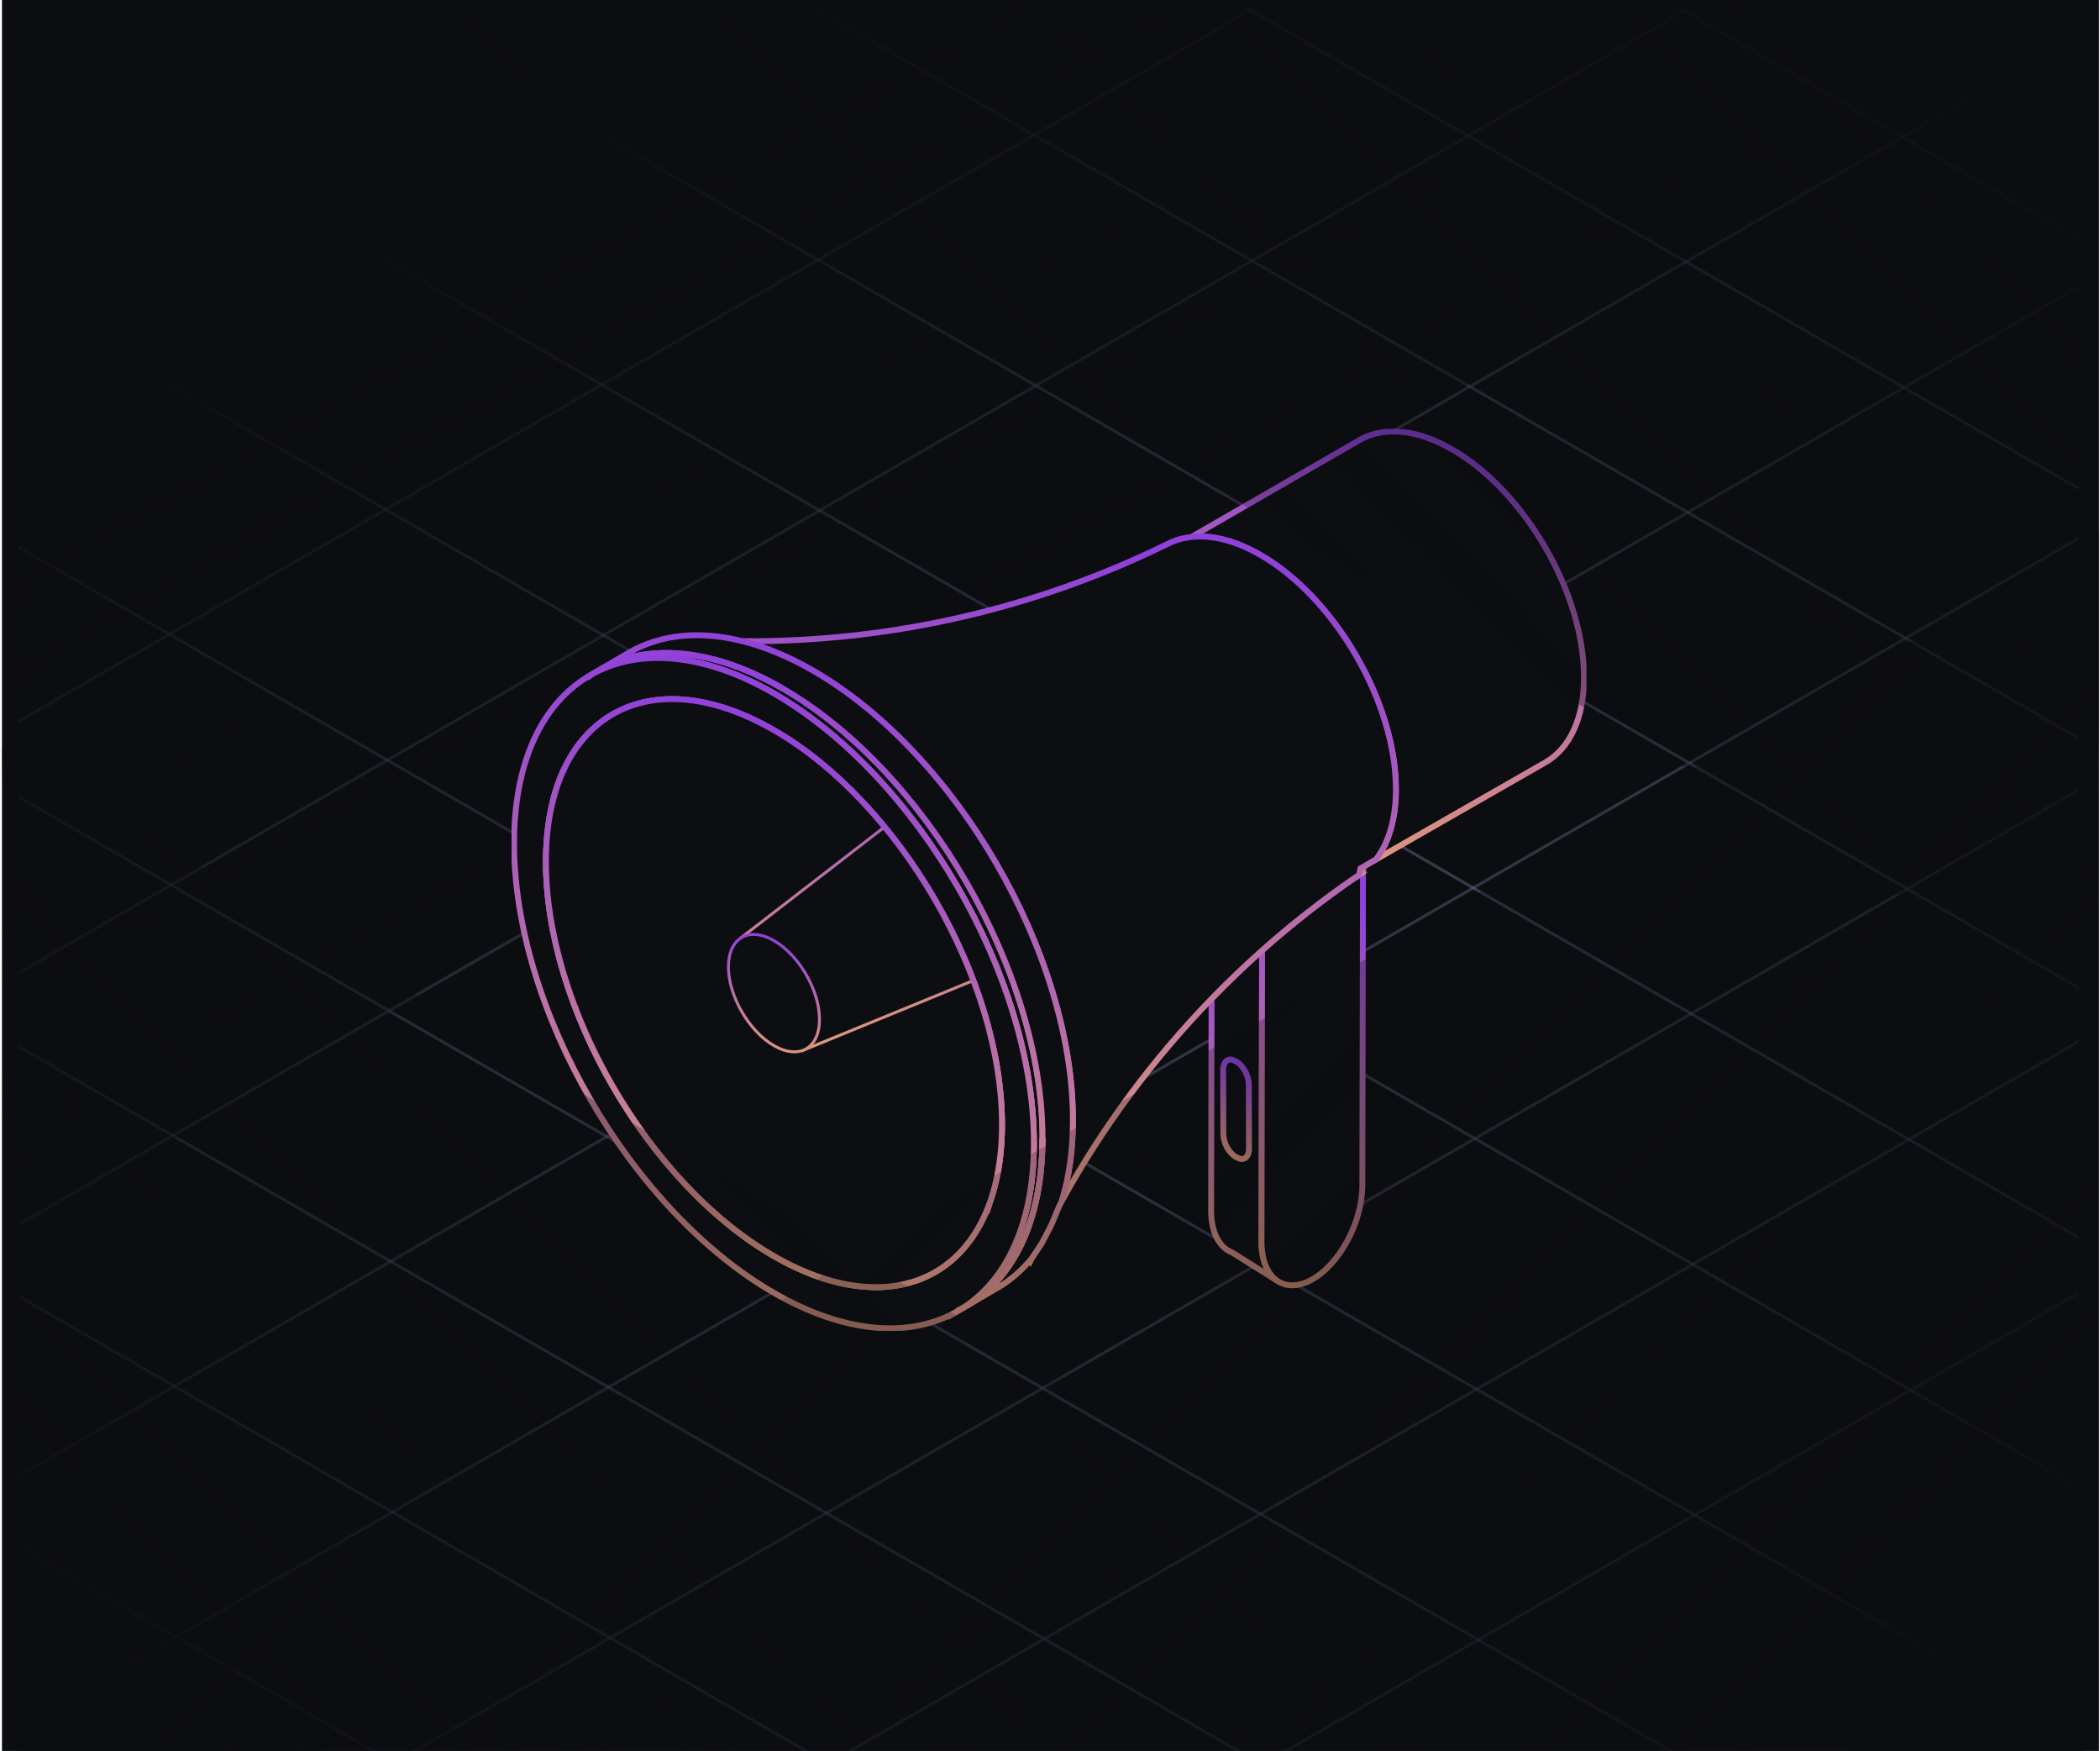 <svg width="715" height="596" viewBox="0 0 715 596" fill="none" xmlns="http://www.w3.org/2000/svg">
<g clip-path="url(#clip0_8_21898)">
<rect width="714" height="596" transform="translate(0.668)" fill="#0C0D11"/>
<g clip-path="url(#clip1_8_21898)">
<path d="M499.264 -124.058L1245.97 307.052" stroke="#575D77" stroke-opacity="0.57"/>
<path d="M425.662 -81.564L1172.37 349.546" stroke="#575D77" stroke-opacity="0.57"/>
<path d="M352.061 -39.07L1098.76 392.04" stroke="#575D77" stroke-opacity="0.57"/>
<path d="M278.459 3.424L1025.16 434.534" stroke="#575D77" stroke-opacity="0.57"/>
<path d="M204.855 45.918L951.56 477.028" stroke="#575D77" stroke-opacity="0.57"/>
<path d="M131.254 88.412L877.958 519.522" stroke="#575D77" stroke-opacity="0.57"/>
<path d="M57.652 130.906L804.357 562.016" stroke="#575D77" stroke-opacity="0.57"/>
<path d="M-15.949 173.401L730.755 604.511" stroke="#575D77" stroke-opacity="0.57"/>
<path d="M-89.551 215.895L657.154 647.005" stroke="#575D77" stroke-opacity="0.57"/>
<path d="M-163.154 258.389L583.55 689.499" stroke="#575D77" stroke-opacity="0.57"/>
<path d="M-236.756 300.883L509.949 731.993" stroke="#575D77" stroke-opacity="0.57"/>
<path d="M-310.357 343.377L436.347 774.487" stroke="#575D77" stroke-opacity="0.57"/>
<g opacity="0.65">
<path d="M1110.42 207.683L187.14 740.74" stroke="#717899" stroke-opacity="0.57"/>
<path d="M1036.25 164.857L112.964 697.914" stroke="#717899" stroke-opacity="0.57"/>
<path d="M962.068 122.031L38.786 655.088" stroke="#717899" stroke-opacity="0.57"/>
<path d="M887.891 79.204L-35.392 612.262" stroke="#717899" stroke-opacity="0.57"/>
<path d="M813.713 36.378L-109.569 569.435" stroke="#717899" stroke-opacity="0.57"/>
<path d="M739.537 -6.447L-183.745 526.61" stroke="#717899" stroke-opacity="0.57"/>
<path d="M665.359 -49.274L-257.923 483.783" stroke="#717899" stroke-opacity="0.57"/>
<path d="M591.184 -92.1L-332.099 440.957" stroke="#717899" stroke-opacity="0.57"/>
</g>
<path d="M-276.533 299.999L335.697 -31.326L499.558 -132.164L715.578 4.907L-69.993 462.635L-276.533 299.999Z" fill="url(#paint0_linear_8_21898)"/>
<g clip-path="url(#clip2_8_21898)">
<path d="M434.807 435.925L419.544 426.35C415.178 424.685 412.342 419.554 412.359 411.987L412.514 339.964C418.031 334.284 423.772 328.793 429.702 323.507L429.496 422.557C429.479 428.975 431.524 433.643 434.807 435.925Z" fill="#0C0E11" stroke="url(#paint1_linear_8_21898)" stroke-width="2" stroke-miterlimit="10"/>
<path d="M464.062 296.926L463.838 403.629C463.804 416.054 456.104 430.365 446.616 435.599C442.044 438.122 437.901 438.053 434.825 435.943C431.542 433.66 429.497 428.993 429.514 422.575L429.72 323.525C439.775 314.601 450.397 306.278 461.552 298.625C461.965 298.385 462.36 298.144 462.755 297.87C463.219 297.595 463.649 297.286 464.079 296.943L464.062 296.926Z" fill="#0C0E11" stroke="url(#paint2_linear_8_21898)" stroke-width="2" stroke-miterlimit="10"/>
<path d="M464.079 291.126V296.926C463.632 297.269 463.202 297.578 462.738 297.853L463.202 295.57L464.079 291.126Z" fill="#0C0E11" stroke="url(#paint3_linear_8_21898)" stroke-width="2" stroke-miterlimit="10"/>
<path d="M539.31 230.532C539.31 244.552 534.463 254.471 526.608 259.259L525.68 259.791L468.444 292.567C472.776 286.973 475.268 278.89 475.268 268.68C475.268 239.301 454.625 203.59 429.153 188.901C420.576 183.959 412.549 182.037 405.674 182.775L461.896 150.359C470.077 145.125 481.627 145.588 494.45 152.984C519.217 167.262 539.31 201.977 539.31 230.532Z" fill="#0C0E11" stroke="url(#paint4_linear_8_21898)" stroke-width="2" stroke-miterlimit="10"/>
<path d="M464.08 291.126V295.073L463.203 295.57L464.08 291.126Z" fill="#0C0E11" stroke="url(#paint5_linear_8_21898)" stroke-width="2" stroke-miterlimit="10"/>
<path d="M475.269 268.68C475.269 278.89 472.777 286.973 468.445 292.567H468.428L464.08 295.073L463.203 295.57L462.739 297.853C462.344 298.127 461.948 298.367 461.536 298.608C450.381 306.261 439.759 314.584 429.704 323.507C423.774 328.793 418.033 334.284 412.516 339.964C392.543 360.54 375.355 383.706 361.433 408.966C363.943 400.952 365.301 391.703 365.301 381.304C365.301 324.966 325.682 256.462 276.817 228.284C268.515 223.496 260.471 220.185 252.84 218.263C302.925 218.606 352.444 207.28 397.459 185.194C397.803 185.006 398.147 184.834 398.508 184.68C398.576 184.645 398.645 184.611 398.714 184.577L398.886 184.491H398.903C401 183.616 403.269 183.032 405.658 182.775H405.675C412.55 182.037 420.577 183.959 429.154 188.901C454.626 203.59 475.269 239.301 475.269 268.68Z" fill="#0C0E11" stroke="url(#paint6_linear_8_21898)" stroke-width="2" stroke-miterlimit="10"/>
<path d="M351.258 428.392L350.863 429.147L350.76 428.975C350.932 428.787 351.086 428.598 351.258 428.392Z" fill="#0C0E11" stroke="url(#paint7_linear_8_21898)" stroke-width="2" stroke-miterlimit="10"/>
<path d="M354.952 387.344C354.952 401.742 352.357 413.96 347.682 423.69L346.427 421.562C350.037 412.536 352.013 401.622 352.013 389.06C352.013 332.723 312.395 264.218 263.513 236.041C252.117 229.468 241.22 225.676 231.216 224.44L229.996 222.364C241.117 222.947 253.458 226.826 266.452 234.325C315.317 262.485 354.952 331.007 354.952 387.344Z" fill="#0C0E11" stroke="url(#paint8_linear_8_21898)" stroke-width="2" stroke-miterlimit="10"/>
<path d="M290.12 437.504C288.263 437.23 286.373 436.835 284.465 436.337C286.373 436.818 288.263 437.212 290.12 437.504Z" fill="#0C0E11" stroke="url(#paint9_linear_8_21898)" stroke-width="2" stroke-miterlimit="10"/>
<path d="M301.841 438.002C300.071 438.156 298.249 438.191 296.393 438.105C298.249 438.173 300.071 438.139 301.841 438.002Z" fill="#0C0E11" stroke="url(#paint10_linear_8_21898)" stroke-width="2" stroke-miterlimit="10"/>
<path d="M212.792 241.069C213.325 240.846 213.858 240.64 214.408 240.434C199.093 247.95 189.502 265.797 189.502 291.761C189.502 293.871 189.571 295.999 189.691 298.144C189.588 297.338 189.485 296.548 189.382 295.759C189.279 294.952 189.193 294.163 189.107 293.374C189.021 292.687 188.952 292.001 188.901 291.314C188.849 290.868 188.815 290.422 188.78 289.976C188.712 289.29 188.66 288.603 188.626 287.917C188.591 287.539 188.557 287.144 188.54 286.767C188.505 286.046 188.454 285.325 188.437 284.605C188.351 282.82 188.316 281.053 188.316 279.285C188.316 276.574 188.402 273.948 188.591 271.391C188.591 271.374 188.574 271.374 188.574 271.374C188.574 271.374 188.574 271.374 188.591 271.374V271.34C188.918 270.156 189.262 268.989 189.64 267.873C189.812 267.393 189.966 266.93 190.138 266.466C190.224 266.209 190.327 265.951 190.413 265.711C190.62 265.162 190.843 264.63 191.066 264.098C191.307 263.48 191.582 262.862 191.857 262.262C192.579 260.717 193.335 259.224 194.177 257.817C194.384 257.423 194.624 257.045 194.865 256.668C195.054 256.359 195.243 256.067 195.432 255.775C196.687 253.87 198.062 252.103 199.54 250.49C199.884 250.095 200.245 249.718 200.623 249.34L200.915 249.048C201.242 248.722 201.568 248.396 201.912 248.105C202.136 247.881 202.376 247.676 202.6 247.47C203.356 246.817 204.112 246.183 204.903 245.616C205.573 245.101 206.243 244.621 206.948 244.175C207.361 243.9 207.773 243.643 208.186 243.403C208.684 243.111 209.183 242.819 209.681 242.562C210.695 242.013 211.726 241.515 212.792 241.086V241.069Z" fill="#0C0E11" stroke="url(#paint11_linear_8_21898)" stroke-width="2" stroke-miterlimit="10"/>
<path d="M365.301 381.304C365.301 391.703 363.943 400.952 361.433 408.966C360.11 411.386 358.702 415.54 357.447 417.977L354.594 423.381L351.258 428.375C351.086 428.598 350.931 428.787 350.76 428.975C347.614 432.682 344.005 435.754 340 438.156L339.519 438.431C339.519 438.431 339.381 438.517 339.312 438.551L329.395 444.334C337.044 439.821 343.283 432.854 347.683 423.69C352.358 413.96 354.953 401.742 354.953 387.344C354.953 331.007 315.318 262.485 266.453 234.325C253.459 226.826 241.118 222.947 229.997 222.364C220.544 221.832 211.984 223.685 204.662 227.701L214.15 222.141C214.15 222.141 214.236 222.089 214.27 222.072L214.356 222.021C224.892 215.997 238.075 214.522 252.806 218.263C252.806 218.263 252.817 218.263 252.84 218.263C260.471 220.185 268.515 223.496 276.817 228.284C325.682 256.462 365.301 324.966 365.301 381.304Z" fill="#0C0E11" stroke="url(#paint12_linear_8_21898)" stroke-width="2" stroke-miterlimit="10"/>
<path d="M352.014 389.077C352.014 401.639 350.037 412.553 346.428 421.579C342.251 432.081 335.875 440.061 327.813 445.226C327.813 445.226 327.796 445.226 327.779 445.226C327.246 445.518 326.696 445.793 326.146 446.05L325.957 446.342L327.263 445.57L329.395 444.334C337.043 439.821 343.283 432.854 347.683 423.69C352.358 413.96 354.953 401.742 354.953 387.344V387.361M231.217 224.457C220.337 223.102 210.506 224.766 202.221 229.177C201.534 229.606 200.863 230.052 200.21 230.532L199.66 230.652C199.815 230.532 199.987 230.429 200.176 230.343C200.743 229.983 201.327 229.64 201.929 229.314L202.445 229.022L204.662 227.718C211.984 223.702 220.544 221.849 229.997 222.381" stroke="url(#paint13_linear_8_21898)" stroke-width="2" stroke-miterlimit="10"/>
<path d="M290.12 437.504C288.263 437.23 286.373 436.835 284.465 436.337C286.373 436.818 288.263 437.212 290.12 437.504Z" fill="#0C0E11" stroke="url(#paint14_linear_8_21898)" stroke-width="2" stroke-miterlimit="10"/>
<path d="M301.841 438.002C300.071 438.156 298.249 438.191 296.393 438.105C298.249 438.173 300.071 438.139 301.841 438.002Z" fill="#0C0E11" stroke="url(#paint15_linear_8_21898)" stroke-width="2" stroke-miterlimit="10"/>
<path d="M212.792 241.069C213.325 240.846 213.858 240.64 214.408 240.434C199.093 247.95 189.502 265.797 189.502 291.761C189.502 293.871 189.571 295.999 189.691 298.144C189.588 297.338 189.485 296.548 189.382 295.759C189.279 294.952 189.193 294.163 189.107 293.374C189.021 292.687 188.952 292.001 188.901 291.314C188.849 290.868 188.815 290.422 188.78 289.976C188.712 289.29 188.66 288.603 188.626 287.917C188.591 287.539 188.557 287.144 188.54 286.767C188.505 286.046 188.454 285.325 188.437 284.605C188.351 282.82 188.316 281.053 188.316 279.285C188.316 276.574 188.402 273.948 188.591 271.391C188.591 271.374 188.574 271.374 188.574 271.374C188.574 271.374 188.574 271.374 188.591 271.374V271.34C188.918 270.156 189.262 268.989 189.64 267.873C189.812 267.393 189.966 266.93 190.138 266.466C190.224 266.209 190.327 265.951 190.413 265.711C190.62 265.162 190.843 264.63 191.066 264.098C191.307 263.48 191.582 262.862 191.857 262.262C192.579 260.717 193.335 259.224 194.177 257.817C194.384 257.423 194.624 257.045 194.865 256.668C195.054 256.359 195.243 256.067 195.432 255.775C196.687 253.87 198.062 252.103 199.54 250.49C199.884 250.095 200.245 249.718 200.623 249.34L200.915 249.048C201.242 248.722 201.568 248.396 201.912 248.105C202.136 247.881 202.376 247.676 202.6 247.47C203.356 246.817 204.112 246.183 204.903 245.616C205.573 245.101 206.243 244.621 206.948 244.175C207.361 243.9 207.773 243.643 208.186 243.403C208.684 243.111 209.183 242.819 209.681 242.562C210.695 242.013 211.726 241.515 212.792 241.086V241.069Z" fill="#0C0E11" stroke="url(#paint16_linear_8_21898)" stroke-width="2" stroke-miterlimit="10"/>
<path d="M354.953 387.344C354.953 401.742 352.357 413.96 347.682 423.69C343.282 432.854 337.043 439.821 329.394 444.334C328.879 444.626 328.346 444.917 327.813 445.209C335.874 440.044 342.251 432.064 346.428 421.562C350.037 412.536 352.014 401.622 352.014 389.06C352.014 332.723 312.395 264.218 263.513 236.041C252.117 229.468 241.22 225.676 231.217 224.44C220.337 223.085 210.505 224.749 202.221 229.159C202.289 229.108 202.375 229.056 202.444 229.005L204.661 227.701C211.983 223.685 220.543 221.832 229.996 222.364C241.117 222.947 253.458 226.826 266.452 234.325" stroke="url(#paint17_linear_8_21898)" stroke-width="2" stroke-miterlimit="10"/>
<path d="M214.408 240.434C213.858 240.64 213.325 240.846 212.792 241.069C211.726 241.498 210.695 241.995 209.681 242.545C209.183 242.802 208.684 243.094 208.186 243.385C207.773 243.626 207.361 243.883 206.948 244.158C206.243 244.604 205.573 245.084 204.903 245.599C204.112 246.165 203.356 246.8 202.6 247.452C202.376 247.658 202.136 247.864 201.912 248.087C201.568 248.379 201.242 248.705 200.915 249.031L200.623 249.323C200.245 249.7 199.884 250.078 199.54 250.473C198.062 252.086 196.687 253.853 195.432 255.758C195.243 256.05 195.054 256.342 194.865 256.65C194.624 257.028 194.384 257.405 194.177 257.8C193.335 259.207 192.579 260.7 191.857 262.245C191.582 262.845 191.307 263.463 191.066 264.081C190.843 264.613 190.62 265.145 190.413 265.694C190.327 265.934 190.224 266.192 190.138 266.449C189.966 266.912 189.812 267.376 189.64 267.856C189.262 268.972 188.918 270.139 188.591 271.323V271.357H188.574C188.523 271.563 188.471 271.786 188.402 271.992C188.454 271.786 188.523 271.58 188.591 271.374C188.402 273.931 188.316 276.557 188.316 279.268C188.316 281.035 188.351 282.803 188.437 284.588C188.454 285.308 188.505 286.029 188.54 286.75C188.557 287.127 188.591 287.522 188.626 287.9C188.66 288.586 188.712 289.272 188.78 289.959C188.815 290.405 188.849 290.851 188.901 291.297C188.952 291.984 189.021 292.67 189.107 293.357C189.193 294.146 189.279 294.935 189.382 295.742C189.485 296.531 189.588 297.321 189.691 298.127C189.571 295.982 189.502 293.854 189.502 291.743C189.502 265.78 199.093 247.933 214.408 240.417V240.434ZM202.221 229.159C202.136 229.194 202.032 229.245 201.929 229.297C201.328 229.623 200.743 229.966 200.176 230.326C199.987 230.412 199.815 230.515 199.66 230.635L200.21 230.515C200.864 230.035 201.534 229.588 202.221 229.159ZM277.212 434.072C278.691 434.621 280.152 435.119 281.613 435.548C280.152 435.102 278.691 434.621 277.212 434.072ZM284.466 436.337C286.374 436.835 288.264 437.23 290.121 437.504C288.264 437.212 286.374 436.818 284.466 436.337ZM296.394 438.105C298.25 438.191 300.072 438.156 301.843 438.002C300.072 438.139 298.25 438.173 296.394 438.105ZM326.146 446.05L325.957 446.325C326.404 446.084 326.834 445.827 327.264 445.57C327.436 445.449 327.607 445.346 327.779 445.226C327.247 445.518 326.697 445.793 326.146 446.05Z" fill="#0C0E11" stroke="url(#paint18_linear_8_21898)" stroke-width="2" stroke-miterlimit="10"/>
<path d="M263.513 236.041C252.117 229.468 241.22 225.676 231.217 224.44C220.337 223.085 210.505 224.749 202.221 229.159C201.533 229.588 200.863 230.035 200.21 230.515L199.66 230.635C184.397 240.159 175.029 259.636 175.029 287.042C175.029 343.396 214.648 411.901 263.513 440.078C287.885 454.115 309.955 455.488 325.957 446.342L326.146 446.05C326.696 445.793 327.246 445.518 327.779 445.226C327.796 445.226 327.813 445.226 327.813 445.226C335.874 440.061 342.251 432.081 346.427 421.579C350.037 412.553 352.014 401.639 352.014 389.077C352.014 332.74 312.395 264.235 263.513 236.058V236.041ZM337.833 406.856C333.777 419.983 326.197 429.284 316.159 434.175C315.472 434.518 314.767 434.844 314.063 435.119C313.547 435.342 313.031 435.548 312.498 435.719C312.309 435.805 312.12 435.874 311.931 435.925C311.261 436.166 310.608 436.372 309.92 436.56C309.181 436.783 308.442 436.972 307.686 437.127C306.93 437.298 306.173 437.453 305.4 437.573C304.231 437.762 303.062 437.899 301.859 438.002H301.842C300.072 438.156 298.25 438.191 296.393 438.105C295.706 438.088 295.018 438.036 294.331 437.985C292.956 437.882 291.546 437.727 290.12 437.504C288.263 437.23 286.373 436.835 284.465 436.337C284.465 436.337 284.453 436.332 284.431 436.32H284.396C284.379 436.32 284.362 436.32 284.345 436.303C283.898 436.2 283.451 436.097 283.021 435.977C282.54 435.84 282.076 435.702 281.612 435.565C280.151 435.136 278.69 434.638 277.212 434.089C274.977 433.266 272.726 432.305 270.44 431.223C268.927 430.503 267.38 429.73 265.833 428.89C265.06 428.461 264.286 428.032 263.513 427.585C220.646 402.84 185.875 342.727 185.875 293.305C185.875 292.344 185.892 291.383 185.926 290.439C185.926 289.942 185.944 289.444 185.978 288.946C185.978 288.517 186.012 288.105 186.047 287.694C186.064 287.196 186.098 286.698 186.133 286.218C186.15 285.84 186.184 285.463 186.219 285.085C186.27 284.467 186.322 283.867 186.391 283.266C186.562 281.67 186.769 280.109 187.009 278.599C187.026 278.513 187.044 278.427 187.061 278.341C187.147 277.878 187.216 277.415 187.319 276.951C187.628 275.252 187.989 273.605 188.402 272.009C188.47 271.803 188.522 271.58 188.573 271.374C188.573 271.374 188.573 271.374 188.591 271.374V271.34C188.917 270.156 189.261 268.989 189.639 267.873C189.811 267.393 189.966 266.93 190.137 266.466C190.223 266.209 190.327 265.951 190.413 265.711C190.619 265.162 190.842 264.63 191.066 264.098C191.306 263.48 191.581 262.863 191.856 262.262C192.578 260.717 193.334 259.225 194.177 257.817C194.383 257.423 194.624 257.045 194.864 256.668C195.053 256.359 195.242 256.067 195.431 255.775C196.686 253.87 198.061 252.103 199.539 250.49C199.883 250.095 200.244 249.718 200.622 249.34L200.914 249.048C201.241 248.722 201.567 248.396 201.911 248.105C202.135 247.881 202.375 247.676 202.599 247.47C203.355 246.818 204.111 246.183 204.902 245.616C205.572 245.101 206.243 244.621 206.947 244.175C207.36 243.9 207.772 243.643 208.185 243.403C208.683 243.111 209.182 242.819 209.68 242.562C210.694 242.013 211.726 241.515 212.791 241.086C213.324 240.863 213.857 240.657 214.407 240.451C221.849 237.722 230.443 237.208 239.811 239.164C247.27 240.691 255.245 243.797 263.513 248.568C306.397 273.279 341.151 333.392 341.151 382.831C341.151 391.857 339.999 399.906 337.833 406.873V406.856Z" fill="#0C0E11" stroke="url(#paint19_linear_8_21898)" stroke-width="2" stroke-miterlimit="10"/>
<path d="M189.502 291.761C189.502 293.871 189.571 295.999 189.691 298.144C189.588 297.338 189.485 296.548 189.382 295.759C189.279 294.952 189.193 294.163 189.107 293.374C189.021 292.687 188.952 292.001 188.901 291.314C188.849 290.868 188.815 290.422 188.78 289.976C188.712 289.29 188.66 288.603 188.626 287.917C188.591 287.539 188.557 287.145 188.54 286.767C188.505 286.046 188.454 285.325 188.437 284.605C188.351 282.82 188.316 281.053 188.316 279.285C188.316 276.574 188.402 273.948 188.591 271.391C188.591 271.374 188.574 271.374 188.574 271.374C188.574 271.374 188.574 271.374 188.591 271.374V271.34C188.918 270.156 189.262 268.989 189.64 267.873C189.812 267.393 189.966 266.93 190.138 266.466C190.224 266.209 190.327 265.951 190.413 265.711C190.62 265.162 190.843 264.63 191.066 264.098C191.307 263.48 191.582 262.863 191.857 262.262C192.579 260.717 193.335 259.224 194.177 257.817C194.384 257.423 194.624 257.045 194.865 256.668C195.054 256.359 195.243 256.067 195.432 255.775C196.687 253.87 198.062 252.103 199.54 250.49C199.884 250.095 200.245 249.718 200.623 249.34L200.915 249.048C201.242 248.722 201.568 248.396 201.912 248.105C202.136 247.881 202.376 247.676 202.6 247.47C203.356 246.818 204.112 246.183 204.903 245.616C205.573 245.101 206.243 244.621 206.948 244.175C207.361 243.9 207.773 243.643 208.186 243.403C208.684 243.111 209.183 242.819 209.681 242.562C210.695 242.013 211.726 241.515 212.792 241.086C213.325 240.863 213.858 240.657 214.408 240.451C199.093 247.967 189.502 265.814 189.502 291.778V291.761Z" fill="#0C0E11" stroke="url(#paint20_linear_8_21898)" stroke-width="2" stroke-miterlimit="10"/>
<path d="M281.611 435.548C280.15 435.119 278.689 434.621 277.211 434.072C278.689 434.621 280.15 435.102 281.611 435.548Z" fill="#0C0E11" stroke="url(#paint21_linear_8_21898)" stroke-width="2" stroke-miterlimit="10"/>
<path d="M290.12 437.504C288.263 437.23 286.373 436.835 284.465 436.337C286.373 436.818 288.263 437.212 290.12 437.504Z" fill="#0C0E11" stroke="url(#paint22_linear_8_21898)" stroke-width="2" stroke-miterlimit="10"/>
<path d="M301.841 438.002C300.071 438.156 298.249 438.191 296.393 438.105C298.249 438.173 300.071 438.139 301.841 438.002Z" fill="#0C0E11" stroke="url(#paint23_linear_8_21898)" stroke-width="2" stroke-miterlimit="10"/>
<path d="M341.151 382.814C341.151 391.84 339.999 399.888 337.834 406.856C333.777 419.983 326.197 429.284 316.16 434.175C315.472 434.518 314.767 434.844 314.063 435.119C313.547 435.342 313.031 435.548 312.499 435.719C312.31 435.805 312.12 435.874 311.931 435.925C311.261 436.166 310.608 436.372 309.92 436.56C309.181 436.783 308.442 436.972 307.686 437.127C306.93 437.298 306.173 437.453 305.4 437.573C304.231 437.762 303.062 437.899 301.859 438.002H301.842C300.072 438.139 298.25 438.173 296.393 438.105C295.706 438.088 295.018 438.036 294.331 437.985C292.956 437.882 291.546 437.727 290.12 437.504C288.264 437.212 286.373 436.818 284.465 436.337C284.465 436.337 284.454 436.331 284.431 436.32H284.396C284.379 436.32 284.362 436.32 284.345 436.303C283.898 436.2 283.451 436.097 283.021 435.977C282.54 435.84 282.076 435.702 281.612 435.565C280.151 435.119 278.69 434.638 277.212 434.089C274.977 433.266 272.726 432.305 270.44 431.223C268.927 430.503 267.38 429.73 265.833 428.89C265.06 428.461 264.286 428.032 263.513 427.585C220.646 402.84 185.875 342.727 185.875 293.305C185.875 292.344 185.892 291.383 185.927 290.439C185.927 289.942 185.944 289.444 185.978 288.946C185.978 288.517 186.013 288.105 186.047 287.694C186.064 287.196 186.098 286.698 186.133 286.218C186.15 285.84 186.184 285.463 186.219 285.085C186.27 284.467 186.322 283.867 186.391 283.266C186.563 281.67 186.769 280.109 187.009 278.599C187.027 278.513 187.044 278.427 187.061 278.341C187.147 277.878 187.216 277.415 187.319 276.951C187.628 275.252 187.989 273.605 188.402 272.009C188.453 271.803 188.522 271.597 188.591 271.391C188.402 273.948 188.316 276.574 188.316 279.285C188.316 281.053 188.35 282.82 188.436 284.605C188.453 285.325 188.505 286.046 188.539 286.767C188.556 287.144 188.591 287.539 188.625 287.917C188.659 288.603 188.711 289.29 188.78 289.976C188.814 290.422 188.849 290.868 188.9 291.314C188.952 292.001 189.02 292.687 189.106 293.374C189.192 294.163 189.278 294.952 189.381 295.759C189.484 296.548 189.588 297.338 189.691 298.144C189.57 295.999 189.502 293.871 189.502 291.761C189.502 265.797 199.093 247.95 214.407 240.434C221.849 237.705 230.443 237.19 239.811 239.147C247.27 240.674 255.246 243.78 263.513 248.551C306.397 273.262 341.151 333.375 341.151 382.814Z" fill="#0C0E11" stroke="url(#paint24_linear_8_21898)" stroke-width="2" stroke-miterlimit="10"/>
<path d="M189.502 291.761C189.502 293.871 189.571 295.999 189.691 298.144C189.588 297.338 189.485 296.548 189.382 295.759C189.279 294.952 189.193 294.163 189.107 293.374C189.021 292.687 188.952 292.001 188.901 291.314C188.849 290.868 188.815 290.422 188.78 289.976C188.712 289.29 188.66 288.603 188.626 287.917C188.591 287.539 188.557 287.145 188.54 286.767C188.505 286.046 188.454 285.325 188.437 284.605C188.351 282.82 188.316 281.053 188.316 279.285C188.316 276.574 188.402 273.948 188.591 271.391C188.523 271.597 188.454 271.803 188.402 272.009C188.471 271.803 188.523 271.58 188.574 271.374C188.574 271.374 188.574 271.374 188.591 271.374V271.34C188.918 270.156 189.262 268.989 189.64 267.873C189.812 267.393 189.966 266.93 190.138 266.466C190.224 266.209 190.327 265.951 190.413 265.711C190.62 265.162 190.843 264.63 191.066 264.098C191.307 263.48 191.582 262.863 191.857 262.262C192.579 260.717 193.335 259.224 194.177 257.817C194.384 257.423 194.624 257.045 194.865 256.668C195.054 256.359 195.243 256.067 195.432 255.775C196.687 253.87 198.062 252.103 199.54 250.49C199.884 250.095 200.245 249.718 200.623 249.34L200.915 249.048C201.242 248.722 201.568 248.396 201.912 248.105C202.136 247.881 202.376 247.676 202.6 247.47C203.356 246.818 204.112 246.183 204.903 245.616C205.573 245.101 206.243 244.621 206.948 244.175C207.361 243.9 207.773 243.643 208.186 243.403C208.684 243.111 209.183 242.819 209.681 242.562C210.695 242.013 211.726 241.532 212.792 241.086C213.325 240.863 213.858 240.657 214.408 240.451C199.093 247.967 189.502 265.814 189.502 291.778V291.761Z" fill="#0C0E11" stroke="url(#paint25_linear_8_21898)" stroke-width="2" stroke-miterlimit="10"/>
<path d="M341.151 382.797C341.151 432.236 306.397 452.262 263.513 427.551C220.646 402.84 185.875 342.727 185.875 293.305C185.875 243.883 220.629 223.84 263.513 248.551C306.397 273.262 341.151 333.375 341.151 382.814V382.797Z" fill="#0C0E11"/>
<mask id="mask0_8_21898" style="mask-type:luminance" maskUnits="userSpaceOnUse" x="185" y="237" width="157" height="202">
<path d="M341.151 382.797C341.151 432.236 306.397 452.262 263.513 427.551C220.646 402.84 185.875 342.727 185.875 293.305C185.875 243.883 220.629 223.84 263.513 248.551C306.397 273.262 341.151 333.375 341.151 382.814V382.797Z" fill="white"/>
</mask>
<g mask="url(#mask0_8_21898)">
<path d="M251.895 319.526L364.544 232.557L405.452 303.413L273.242 357.588L251.895 319.526Z" fill="#0C0E11" stroke="url(#paint26_linear_8_21898)" stroke-miterlimit="10"/>
<path d="M279.017 346.983C279.017 356.85 272.073 360.849 263.513 355.923C254.954 350.981 248.01 338.986 248.01 329.119C248.01 319.252 254.954 315.253 263.513 320.178C272.073 325.121 279.017 337.116 279.017 346.983Z" fill="#0C0E11" stroke="url(#paint27_linear_8_21898)" stroke-miterlimit="10"/>
</g>
<path d="M341.151 382.797C341.151 432.236 306.397 452.262 263.513 427.551C220.646 402.84 185.875 342.727 185.875 293.305C185.875 243.883 220.629 223.84 263.513 248.551C306.397 273.262 341.151 333.375 341.151 382.814V382.797Z" stroke="url(#paint28_linear_8_21898)" stroke-width="2" stroke-miterlimit="10"/>
<path d="M421.212 394.02L420.611 393.676C418.359 392.389 416.52 388.906 416.52 385.92L416.451 364.229C416.451 361.226 418.256 359.853 420.508 361.14L421.109 361.483C423.361 362.77 425.2 366.254 425.2 369.24L425.269 390.931C425.269 393.934 423.464 395.307 421.212 394.02Z" fill="#0C0E11" stroke="url(#paint29_linear_8_21898)" stroke-width="2" stroke-miterlimit="10"/>
</g>
</g>
<path d="M138.078 2.573L712.674 343.73L707.684 2.573L138.078 2.573Z" fill="url(#paint30_linear_8_21898)"/>
<path d="M575.266 596L0.669 254.844L5.66 596L575.266 596Z" fill="url(#paint31_linear_8_21898)"/>
<path d="M2.729 595.994L715.578 180.328L709.661 595.994L2.729 595.994Z" fill="url(#paint32_linear_8_21898)"/>
</g>
<defs>
<linearGradient id="paint0_linear_8_21898" x1="341.999" y1="240.576" x2="219.522" y2="26.296" gradientUnits="userSpaceOnUse">
<stop stop-color="#0C0D11" stop-opacity="0.31"/>
<stop offset="1" stop-color="#0C0D11"/>
</linearGradient>
<linearGradient id="paint1_linear_8_21898" x1="415.018" y1="473.374" x2="485.255" y2="364.632" gradientUnits="userSpaceOnUse">
<stop stop-color="#FAB758"/>
<stop offset="1" stop-color="#9040DB"/>
</linearGradient>
<linearGradient id="paint2_linear_8_21898" x1="433.608" y1="484.342" x2="512.887" y2="333.208" gradientUnits="userSpaceOnUse">
<stop stop-color="#FAB758"/>
<stop offset="1" stop-color="#9040DB"/>
</linearGradient>
<linearGradient id="paint3_linear_8_21898" x1="462.897" y1="300.093" x2="467.103" y2="293.594" gradientUnits="userSpaceOnUse">
<stop stop-color="#FAB758"/>
<stop offset="1" stop-color="#9040DB"/>
</linearGradient>
<linearGradient id="paint4_linear_8_21898" x1="421.502" y1="341.104" x2="449.044" y2="145.239" gradientUnits="userSpaceOnUse">
<stop stop-color="#FAB758"/>
<stop offset="1" stop-color="#9040DB"/>
</linearGradient>
<linearGradient id="paint5_linear_8_21898" x1="463.307" y1="297.051" x2="466.098" y2="292.783" gradientUnits="userSpaceOnUse">
<stop stop-color="#FAB758"/>
<stop offset="1" stop-color="#9040DB"/>
</linearGradient>
<linearGradient id="paint6_linear_8_21898" x1="279.184" y1="484.367" x2="319.218" y2="179.336" gradientUnits="userSpaceOnUse">
<stop stop-color="#FAB758"/>
<stop offset="1" stop-color="#9040DB"/>
</linearGradient>
<linearGradient id="paint7_linear_8_21898" x1="350.819" y1="429.399" x2="351.014" y2="428.402" gradientUnits="userSpaceOnUse">
<stop stop-color="#FAB758"/>
<stop offset="1" stop-color="#9040DB"/>
</linearGradient>
<linearGradient id="paint8_linear_8_21898" x1="244.796" y1="490.756" x2="299.772" y2="226.191" gradientUnits="userSpaceOnUse">
<stop stop-color="#FAB758"/>
<stop offset="1" stop-color="#9040DB"/>
</linearGradient>
<linearGradient id="paint9_linear_8_21898" x1="285.135" y1="437.893" x2="285.177" y2="436.294" gradientUnits="userSpaceOnUse">
<stop stop-color="#FAB758"/>
<stop offset="1" stop-color="#9040DB"/>
</linearGradient>
<linearGradient id="paint10_linear_8_21898" x1="297.038" y1="438.2" x2="297.039" y2="437.996" gradientUnits="userSpaceOnUse">
<stop stop-color="#FAB758"/>
<stop offset="1" stop-color="#9040DB"/>
</linearGradient>
<linearGradient id="paint11_linear_8_21898" x1="191.407" y1="317.369" x2="212.277" y2="244.21" gradientUnits="userSpaceOnUse">
<stop stop-color="#FAB758"/>
<stop offset="1" stop-color="#9040DB"/>
</linearGradient>
<linearGradient id="paint12_linear_8_21898" x1="223.688" y1="520.325" x2="279.103" y2="217.76" gradientUnits="userSpaceOnUse">
<stop stop-color="#FAB758"/>
<stop offset="1" stop-color="#9040DB"/>
</linearGradient>
<linearGradient id="paint13_linear_8_21898" x1="218.053" y1="520.978" x2="273.292" y2="224.116" gradientUnits="userSpaceOnUse">
<stop stop-color="#FAB758"/>
<stop offset="1" stop-color="#9040DB"/>
</linearGradient>
<linearGradient id="paint14_linear_8_21898" x1="285.135" y1="437.893" x2="285.177" y2="436.294" gradientUnits="userSpaceOnUse">
<stop stop-color="#FAB758"/>
<stop offset="1" stop-color="#9040DB"/>
</linearGradient>
<linearGradient id="paint15_linear_8_21898" x1="297.038" y1="438.2" x2="297.039" y2="437.996" gradientUnits="userSpaceOnUse">
<stop stop-color="#FAB758"/>
<stop offset="1" stop-color="#9040DB"/>
</linearGradient>
<linearGradient id="paint16_linear_8_21898" x1="191.407" y1="317.369" x2="212.277" y2="244.21" gradientUnits="userSpaceOnUse">
<stop stop-color="#FAB758"/>
<stop offset="1" stop-color="#9040DB"/>
</linearGradient>
<linearGradient id="paint17_linear_8_21898" x1="220.31" y1="519.474" x2="275.874" y2="224.323" gradientUnits="userSpaceOnUse">
<stop stop-color="#FAB758"/>
<stop offset="1" stop-color="#9040DB"/>
</linearGradient>
<linearGradient id="paint18_linear_8_21898" x1="204.834" y1="518.667" x2="262.304" y2="232.507" gradientUnits="userSpaceOnUse">
<stop stop-color="#FAB758"/>
<stop offset="1" stop-color="#9040DB"/>
</linearGradient>
<linearGradient id="paint19_linear_8_21898" x1="195.991" y1="528.146" x2="246.596" y2="223.786" gradientUnits="userSpaceOnUse">
<stop stop-color="#FAB758"/>
<stop offset="1" stop-color="#9040DB"/>
</linearGradient>
<linearGradient id="paint20_linear_8_21898" x1="191.407" y1="317.363" x2="212.265" y2="244.223" gradientUnits="userSpaceOnUse">
<stop stop-color="#FAB758"/>
<stop offset="1" stop-color="#9040DB"/>
</linearGradient>
<linearGradient id="paint21_linear_8_21898" x1="277.732" y1="436.039" x2="277.819" y2="434.02" gradientUnits="userSpaceOnUse">
<stop stop-color="#FAB758"/>
<stop offset="1" stop-color="#9040DB"/>
</linearGradient>
<linearGradient id="paint22_linear_8_21898" x1="285.135" y1="437.893" x2="285.177" y2="436.294" gradientUnits="userSpaceOnUse">
<stop stop-color="#FAB758"/>
<stop offset="1" stop-color="#9040DB"/>
</linearGradient>
<linearGradient id="paint23_linear_8_21898" x1="297.038" y1="438.2" x2="297.039" y2="437.996" gradientUnits="userSpaceOnUse">
<stop stop-color="#FAB758"/>
<stop offset="1" stop-color="#9040DB"/>
</linearGradient>
<linearGradient id="paint24_linear_8_21898" x1="204.266" y1="504.821" x2="248.662" y2="237.797" gradientUnits="userSpaceOnUse">
<stop stop-color="#FAB758"/>
<stop offset="1" stop-color="#9040DB"/>
</linearGradient>
<linearGradient id="paint25_linear_8_21898" x1="191.407" y1="317.363" x2="212.265" y2="244.223" gradientUnits="userSpaceOnUse">
<stop stop-color="#FAB758"/>
<stop offset="1" stop-color="#9040DB"/>
</linearGradient>
<linearGradient id="paint26_linear_8_21898" x1="270.082" y1="399.239" x2="287.885" y2="229.709" gradientUnits="userSpaceOnUse">
<stop stop-color="#FAB758"/>
<stop offset="1" stop-color="#9040DB"/>
</linearGradient>
<linearGradient id="paint27_linear_8_21898" x1="251.682" y1="371.343" x2="260.543" y2="318.035" gradientUnits="userSpaceOnUse">
<stop stop-color="#FAB758"/>
<stop offset="1" stop-color="#9040DB"/>
</linearGradient>
<linearGradient id="paint28_linear_8_21898" x1="204.266" y1="504.817" x2="248.661" y2="237.797" gradientUnits="userSpaceOnUse">
<stop stop-color="#FAB758"/>
<stop offset="1" stop-color="#9040DB"/>
</linearGradient>
<linearGradient id="paint29_linear_8_21898" x1="417.496" y1="405.777" x2="435.943" y2="368.513" gradientUnits="userSpaceOnUse">
<stop stop-color="#FAB758"/>
<stop offset="1" stop-color="#9040DB"/>
</linearGradient>
<linearGradient id="paint30_linear_8_21898" x1="653.872" y1="2.573" x2="392.717" y2="262.175" gradientUnits="userSpaceOnUse">
<stop stop-color="#0C0D11"/>
<stop offset="1" stop-color="#0C0D11" stop-opacity="0"/>
</linearGradient>
<linearGradient id="paint31_linear_8_21898" x1="59.471" y1="596" x2="320.627" y2="336.399" gradientUnits="userSpaceOnUse">
<stop stop-color="#0C0D11"/>
<stop offset="1" stop-color="#0C0D11" stop-opacity="0"/>
</linearGradient>
<linearGradient id="paint32_linear_8_21898" x1="645.854" y1="595.994" x2="327.83" y2="288.332" gradientUnits="userSpaceOnUse">
<stop stop-color="#0C0D11"/>
<stop offset="1" stop-color="#0C0D11" stop-opacity="0"/>
</linearGradient>
<clipPath id="clip0_8_21898">
<rect width="714" height="596" fill="white" transform="translate(0.668)"/>
</clipPath>
<clipPath id="clip1_8_21898">
<rect width="701" height="593" fill="white" transform="matrix(-1 0 0 1 707.67 3)"/>
</clipPath>
<clipPath id="clip2_8_21898">
<rect width="366" height="307" fill="white" transform="translate(174.17 146)"/>
</clipPath>
</defs>
</svg>
